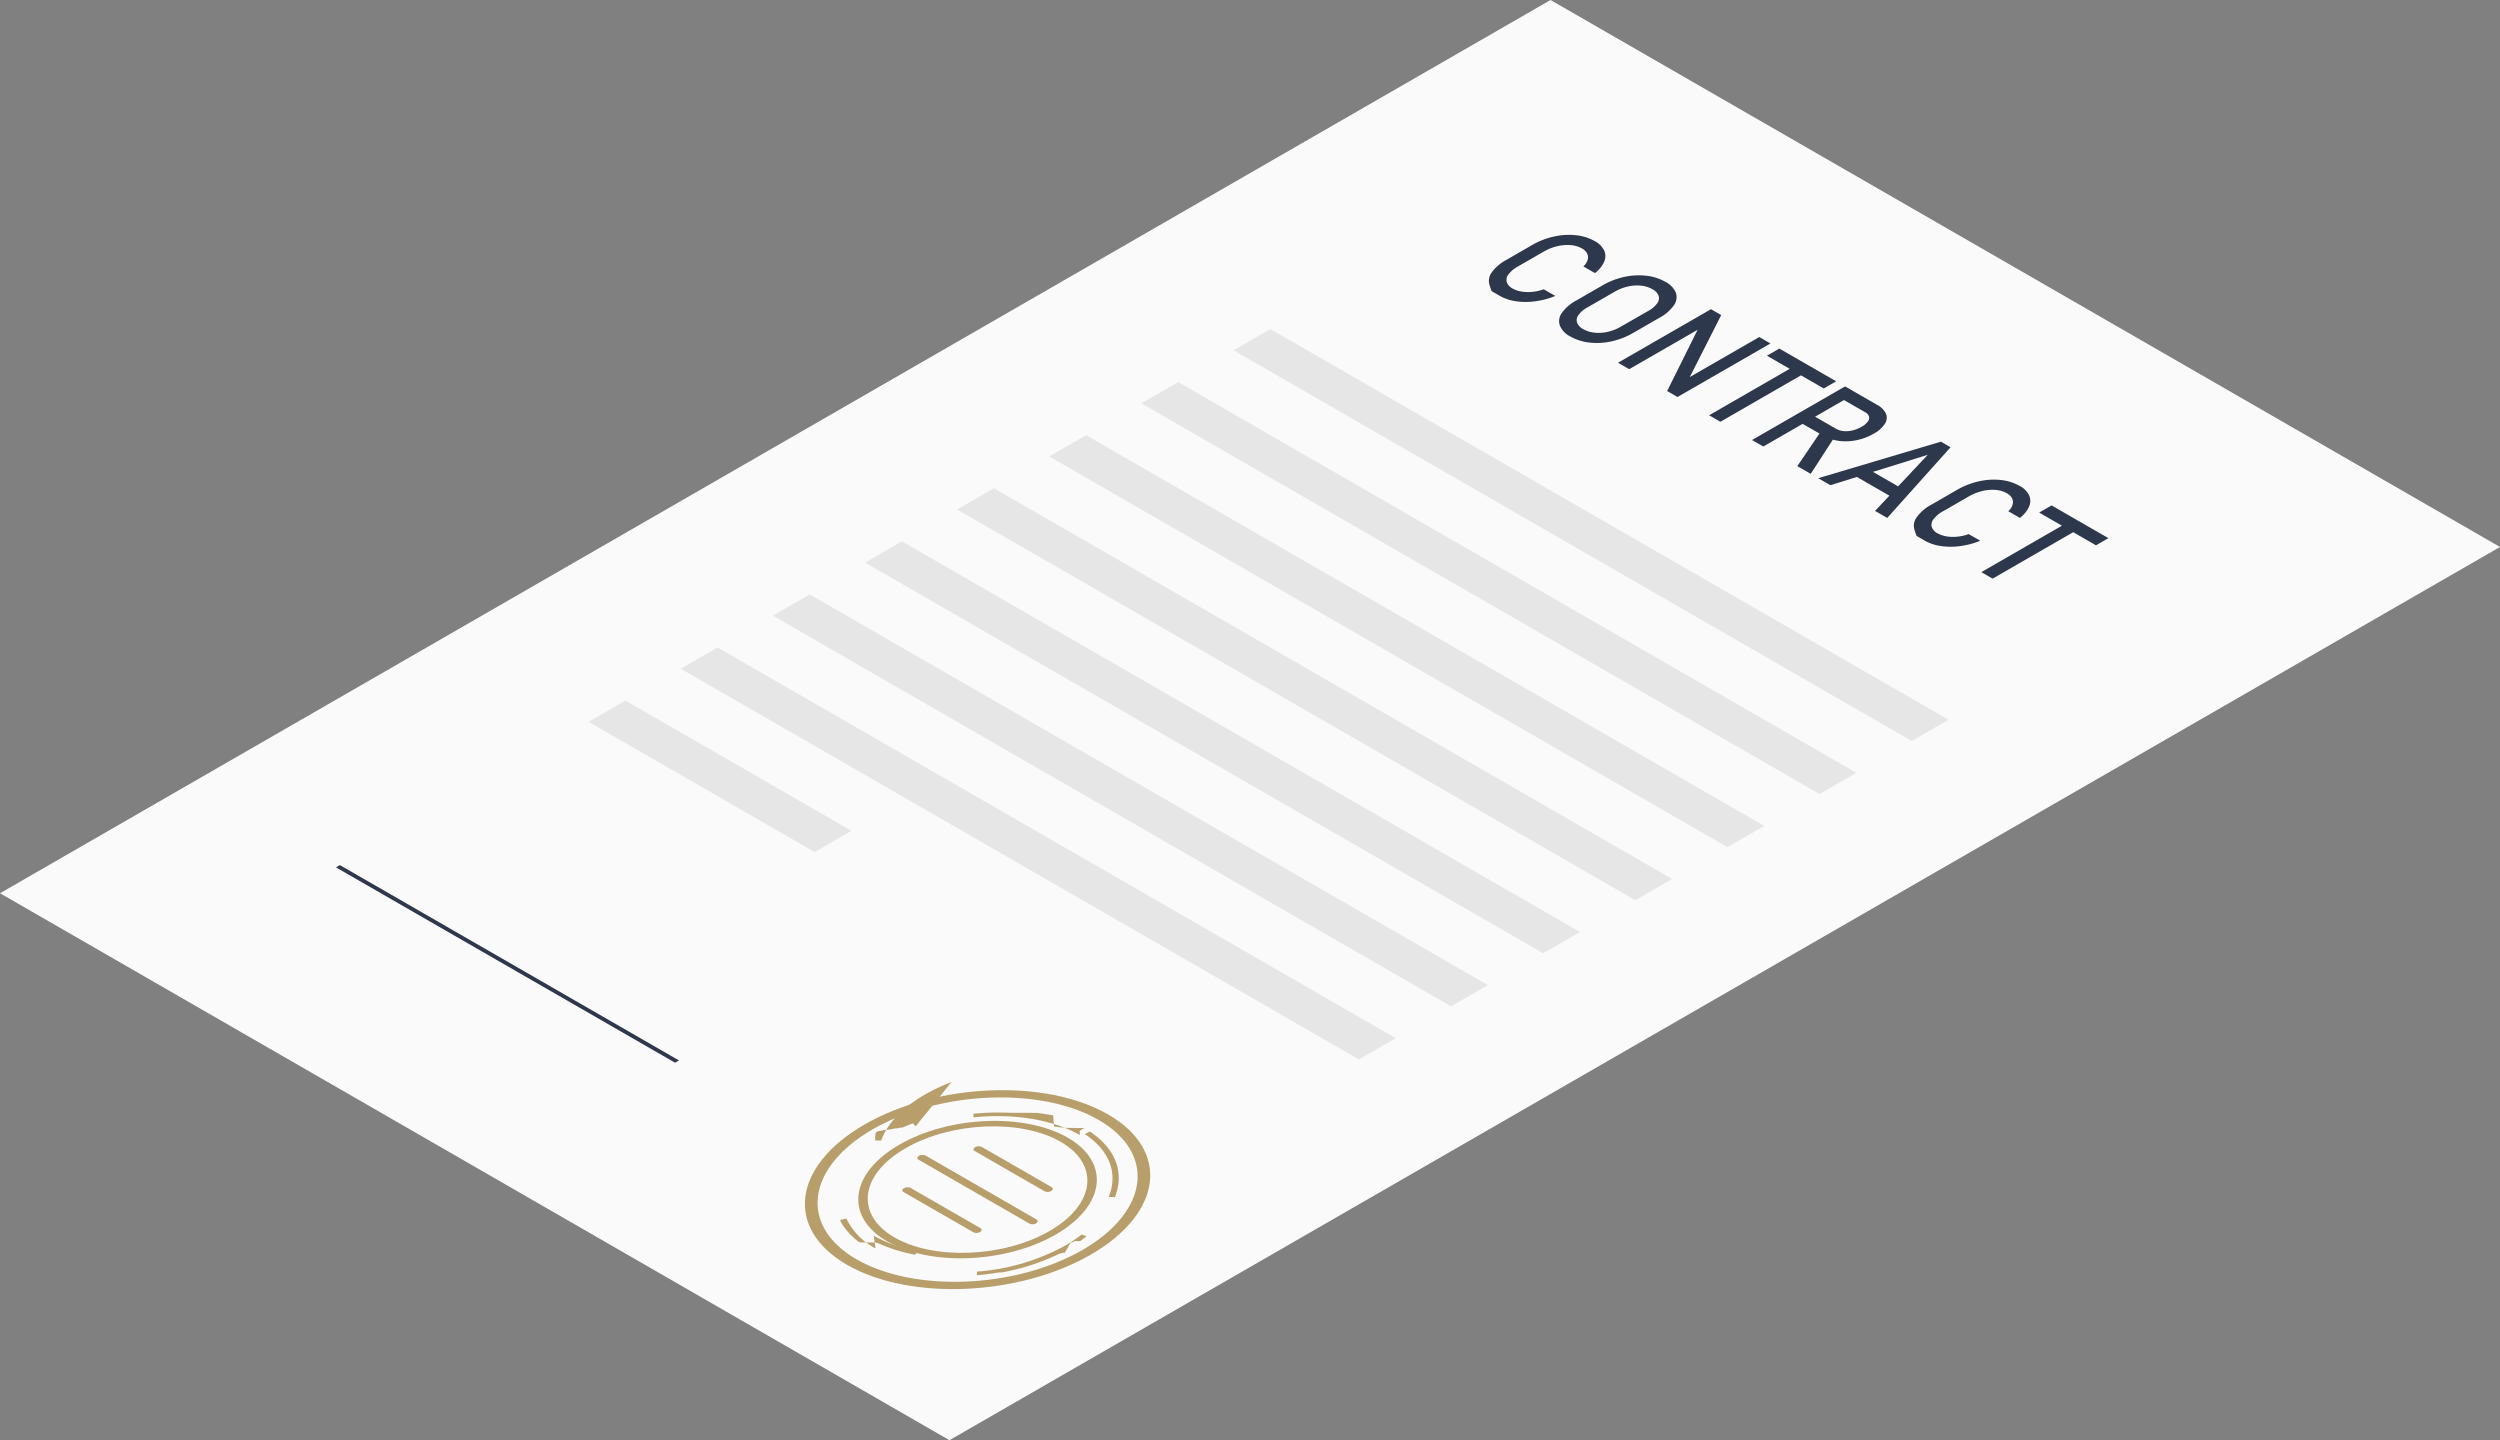 <svg id="组_29744" data-name="组 29744" xmlns="http://www.w3.org/2000/svg" xmlns:xlink="http://www.w3.org/1999/xlink" width="288.249" height="166.056" viewBox="0 0 288.249 166.056">
  <rect x="0" y="0" width="288.249" height="166.056" fill="#808080" stroke="none"/>
  <defs>
    <clipPath id="clip-path">
      <rect id="矩形_16327" data-name="矩形 16327" width="288.249" height="166.056" fill="none"/>
    </clipPath>
  </defs>
  <path id="路径_56044" data-name="路径 56044" d="M178.776,0,0,102.991l109.472,63.065L288.249,63.065Z" transform="translate(0 0)" fill="#fafafa"/>
  <g id="组_29286" data-name="组 29286" transform="translate(0 0)">
    <g id="组_29285" data-name="组 29285" clip-path="url(#clip-path)">
      <path id="路径_56045" data-name="路径 56045" d="M475.714,75.27a4.859,4.859,0,0,1,1.553-.129,3.146,3.146,0,0,1,1.314.391,1.389,1.389,0,0,1,.578.579.993.993,0,0,1,.059.735,1.663,1.663,0,0,1-.49.751l1.334.769a3.376,3.376,0,0,0,1.064-1.315,1.584,1.584,0,0,0,0-1.29,2.465,2.465,0,0,0-1.074-1.074,5.571,5.571,0,0,0-2.194-.69,7.769,7.769,0,0,0-2.539.157,8.778,8.778,0,0,0-2.505.978l-2.943,1.7a5,5,0,0,0-1.7,1.443,1.616,1.616,0,0,0-.268,1.461l.237.707.965.556a5.236,5.236,0,0,0,1.858.615,8.072,8.072,0,0,0,2.242,0A9.144,9.144,0,0,0,475.489,81l-1.335-.769a5.255,5.255,0,0,1-1.335.3,4.67,4.67,0,0,1-1.254-.042,3.086,3.086,0,0,1-.994-.344,1.323,1.323,0,0,1-.684-.755,1.041,1.041,0,0,1,.223-.9,3.5,3.5,0,0,1,1.093-.9l2.943-1.695a5.888,5.888,0,0,1,1.568-.631" transform="translate(-296.165 -46.878)" fill="#2e384c"/>
      <path id="路径_56046" data-name="路径 56046" d="M503.366,88.708a2.538,2.538,0,0,0-1.222-1.269,5.673,5.673,0,0,0-2.2-.7,7.665,7.665,0,0,0-2.534.138,8.618,8.618,0,0,0-2.482.961l-3.039,1.751a4.827,4.827,0,0,0-1.67,1.429,1.594,1.594,0,0,0-.239,1.46,2.527,2.527,0,0,0,1.22,1.269,5.676,5.676,0,0,0,2.2.7,7.7,7.7,0,0,0,2.534-.139,8.6,8.6,0,0,0,2.481-.962l3.039-1.752a4.82,4.82,0,0,0,1.67-1.429,1.6,1.6,0,0,0,.24-1.459m-6.337,3.9a5.383,5.383,0,0,1-1.511.6,4.637,4.637,0,0,1-1.526.1,3.3,3.3,0,0,1-1.31-.411,1.452,1.452,0,0,1-.715-.755.974.974,0,0,1,.171-.879,3.079,3.079,0,0,1,1.033-.871l3.142-1.81a5.394,5.394,0,0,1,1.512-.595,4.624,4.624,0,0,1,1.525-.1,3.311,3.311,0,0,1,1.312.411,1.444,1.444,0,0,1,.713.756.97.97,0,0,1-.172.879,3.087,3.087,0,0,1-1.032.871Z" transform="translate(-310.134 -54.948)" fill="#2e384c"/>
      <path id="路径_56047" data-name="路径 56047" d="M516.69,105.193l3.622-7.143-1.182-.681-10.716,6.173,1.29.743,7.888-4.544-3.513,7.065,1.195.689,10.716-6.173-1.29-.743Z" transform="translate(-321.859 -61.719)" fill="#2e384c"/>
      <path id="路径_56048" data-name="路径 56048" d="M543.7,110.594l2.625,1.512-9.293,5.355,1.3.751,9.294-5.355,2.626,1.513,1.431-.824-6.555-3.776Z" transform="translate(-339.974 -69.58)" fill="#2e384c"/>
      <path id="路径_56049" data-name="路径 56049" d="M560.534,127.964a6.18,6.18,0,0,0,2.037-.079,6.505,6.505,0,0,0,1.965-.742,3.558,3.558,0,0,0,1.292-1.131,1.256,1.256,0,0,0,.142-1.172,2.236,2.236,0,0,0-1.032-1.035l-2.383-1.373-.734-.423-.568-.327-10.732,6.182,1.3.751L556.36,126l1.94,1.117-2.555,3.757,1.545.89,2.556-3.943a5.264,5.264,0,0,0,.687.142m.591-4.707,2.433,1.4a.882.882,0,0,1,.455.5.682.682,0,0,1-.145.591,2.26,2.26,0,0,1-.718.594,3.812,3.812,0,0,1-1.029.413,3.164,3.164,0,0,1-1.031.082,2.107,2.107,0,0,1-.864-.26l-2.434-1.4Z" transform="translate(-348.515 -77.13)" fill="#2e384c"/>
      <path id="路径_56050" data-name="路径 56050" d="M585.471,139.089,571.322,143.3l1.406.809,3.054-.953,3.748,2.159-1.654,1.759,1.405.809,7.3-8.15Zm-7.832,3.483,6.316-1.97-3.419,3.64Z" transform="translate(-361.685 -88.164)" fill="#2e384c"/>
      <path id="路径_56051" data-name="路径 56051" d="M609.238,152.359a4.867,4.867,0,0,1,1.553-.129,3.135,3.135,0,0,1,1.313.392,1.4,1.4,0,0,1,.579.579,1,1,0,0,1,.059.736,1.673,1.673,0,0,1-.491.75l1.336.768a3.385,3.385,0,0,0,1.063-1.315,1.586,1.586,0,0,0,0-1.29,2.465,2.465,0,0,0-1.074-1.074,5.574,5.574,0,0,0-2.195-.691,7.806,7.806,0,0,0-2.539.157,8.839,8.839,0,0,0-2.5.98l-2.942,1.7a5.011,5.011,0,0,0-1.7,1.442,1.615,1.615,0,0,0-.269,1.46c.157.47.237.707.237.707l.964.556a5.266,5.266,0,0,0,1.858.615,8.04,8.04,0,0,0,2.241,0,9.212,9.212,0,0,0,2.287-.61l-1.335-.77a5.242,5.242,0,0,1-1.334.3,4.581,4.581,0,0,1-1.254-.043,3.075,3.075,0,0,1-.994-.343,1.319,1.319,0,0,1-.684-.755,1.039,1.039,0,0,1,.223-.895,3.475,3.475,0,0,1,1.092-.9l2.943-1.694a5.887,5.887,0,0,1,1.568-.632" transform="translate(-380.694 -95.742)" fill="#2e384c"/>
      <path id="路径_56052" data-name="路径 56052" d="M637.227,162.935l-6.553-3.775-1.431.825,2.626,1.513-9.294,5.355,1.3.75,9.294-5.355,2.625,1.512Z" transform="translate(-394.13 -100.886)" fill="#2e384c"/>
      <path id="路径_56053" data-name="路径 56053" d="M465.79,151.121,387.6,106.074l4.248-2.447,78.194,45.047Z" transform="translate(-245.373 -65.686)" fill="#e6e6e6"/>
      <path id="路径_56054" data-name="路径 56054" d="M436.837,167.834l-78.195-45.047,4.249-2.448,78.194,45.047Z" transform="translate(-227.044 -76.28)" fill="#e6e6e6"/>
      <path id="路径_56055" data-name="路径 56055" d="M407.887,184.547,329.693,139.5l4.25-2.449L412.137,182.1Z" transform="translate(-208.717 -86.872)" fill="#e6e6e6"/>
      <path id="路径_56056" data-name="路径 56056" d="M378.939,201.261l-78.194-45.047,4.249-2.448,78.194,45.046Z" transform="translate(-190.391 -97.468)" fill="#e6e6e6"/>
      <path id="路径_56057" data-name="路径 56057" d="M349.99,217.975,271.8,172.928l4.249-2.447,78.194,45.047Z" transform="translate(-172.064 -108.063)" fill="#e6e6e6"/>
      <path id="路径_56058" data-name="路径 56058" d="M321.042,234.688l-78.195-45.048,4.248-2.448,78.195,45.048Z" transform="translate(-153.738 -118.656)" fill="#e6e6e6"/>
      <path id="路径_56059" data-name="路径 56059" d="M292.092,251.4,213.9,206.356l4.249-2.447,78.194,45.046Z" transform="translate(-135.412 -129.252)" fill="#e6e6e6"/>
      <path id="路径_56060" data-name="路径 56060" d="M211.014,238.085l-26.065-15.016,4.249-2.448,26.065,15.015Z" transform="translate(-117.085 -139.844)" fill="#e6e6e6"/>
      <path id="路径_56061" data-name="路径 56061" d="M287.878,346.1c-7.2-4.146-19.769-3.627-28.081,1.161s-9.214,12.031-2.016,16.178,19.77,3.625,28.081-1.162,9.214-12.03,2.017-16.177m-29,16.708c-6.663-3.839-5.824-10.568,1.87-15s19.375-4.916,26.038-1.078,5.824,10.568-1.871,15-19.373,4.915-26.038,1.077" transform="translate(-160.116 -217.606)" fill="#b89e6a"/>
      <path id="路径_56062" data-name="路径 56062" d="M272.535,354.089l-.333-.339c-.375.143-.748.292-1.112.453l-.032.013h0a.01.01,0,0,0,0,0h-.006l-.021.009,0,0h0l0,0h0l-.023.01h-.012a.005.005,0,0,1-.005,0h0l-.018.009h-.007l0,0h0l0,0h0l-.01,0-.006,0h0l0,0h0l0,0h0l0,0h0l0,0-.007,0h0l0,0h-.015l0,0h0l-.012,0,0,0h0v0h-.006l0,0h0l0,0h-.005l-.006,0h-.008l-.005,0h0l0,0h0l0,0h0l0,0,0,0h0l0,0h0l0,0h0l0,0h-.007l-.005,0,0,0h0l-.007,0h0l0,0h0l0,0h-.007l0,0h-.005l-.006,0h0l0,0h-.008l0,0h0l0,0h-.008l0,0,0,0h0l0,0h-.006l-.005,0h0l0,0h0l-.012.006h-.02l0,0h0l-.005,0a.016.016,0,0,1-.007,0l0,0,0,0h-.014l0,0h0l0,0-.005,0h-.02l0,0h-.005l-.008,0,0,0h-.008a.008.008,0,0,1,0,0h0l0,0h0l-.012.007-.005,0h0l-.005,0h0l0,0h0l0,0-.015.006v0h-.006l0,0h-.01l-.018.008h-.006l-.007,0h0l-.005,0a.047.047,0,0,0-.012.006.013.013,0,0,0-.007,0h0l0,0h-.007l0,0h0a.015.015,0,0,1-.008,0c-.008,0-.009,0-.009,0h0s0,0,0,0h0l-.021.01-.005,0h-.008l-.005,0-.019.009a.01.01,0,0,1-.006,0h0l0,0h0l-.005,0s-.012.005-.019.01h-.012l-.025.012a.013.013,0,0,1-.006,0h0l0,0v0a.065.065,0,0,1-.019.007l-.006,0v0h-.005l0,0h0l-.011.005h0l-.005,0s0,0,0,0h0l0,0h0a0,0,0,0,0,0,0l-.01.005H270.1l0,0,0,0h0l0,0,0,0h0l-.014.007v0l-.005,0h0l0,0h-.008l-.018.01h0l0,0h-.007l-.006,0-.012.007,0,0h0l0,0h0l0,0h0l0,0a.047.047,0,0,0-.014.008h0l0,0,0,0h-.005a.066.066,0,0,1-.02.01h0l0,0h-.008l0,0h0l-.012.005h0l0,0h0l0,0h0l0,0h0l0,0h0l-.012.006h-.008l-.005,0h-.007l0,0-.014.007h0l0,0-.006,0h0l0,0h0l-.006,0h-.007l-.006,0h0l0,0h0l-.005,0h-.005l-.013.007h0l0,0h-.006l-.006,0h0l0,0h0l-.011.006h0l-.005,0,0,0h0l0,0h0l-.017.01h-.008l0,0h0l-.006,0a.046.046,0,0,1-.012.006l-.005,0h0l0,0h0l0,0h0l-.006,0h0a.043.043,0,0,1-.01.006h0l0,0h0l0,0h0l-.005,0h-.006l-.005,0h0l-.006,0h0l-.005,0h0l0,0h-.005l0,0,0,0h0s0,0,0,0,0,0,0,0l0,0h0l0,0h0v0h-.014l-.007,0h0l0,0h0l-.006,0h0l0,0h0l0,0h0l-.012.006h-.007l-.005,0h0l0,0h0l-.007,0h0a.009.009,0,0,1,0,0h0l-.006,0h0l0,0h0l0,0h0l0,0h0l-.006,0-.006,0h0l-.005,0h0l0,0h0l0,0h0l0,0,0,0h-.006l0,0,0,0h-.012l0,0h-.006l-.012.006v0l0,0h0l0,0,0,0,0,0h0l0,0h0l-.006,0h0l0,0h0l0,0,0,0a0,0,0,0,0,0,0h0l0,0h0l-.013.007h0l0,0h0l0,0h0l0,0h0l0,0h0l0,0h0l0,0h0l0,0h0l-.005,0h0l0,0h0l0,0h0l0,0h0l0,0,0,0h-.006l0,0h0l0,0h0l-.007,0h0l0,0v0h0l0,0,0,0h0l-.005,0h0l0,0,0,0h0l0,0h0l0,0h0l0,0,0,0-.006,0h0l0,0h0l0,0,0,0h0l0,0,0,0,0,0h0l-.006,0h0l0,0h0l0,0h0l0,0h0l0,0,0,0h-.006l-.005,0h0l0,0h0l0,0h0l0,0h0l0,0h0l0,0a.032.032,0,0,1-.01.007h0l-.007,0h0l0,0h0l-.009.005-.007,0h-.009l-.007.005h0l-.007,0,0,0h-.006l-.008,0v0l-.007,0h0a.017.017,0,0,0-.007,0h0l-.008,0h0l-.008,0h0l-.006,0h0l-.007,0h0a.015.015,0,0,0-.006,0h0l-.007,0h0l-.008,0h0l-.008.006-.008,0h0l0,0h0s-.005,0-.007,0l-.008,0h-.006l0,0-.007.005-.008,0h0l0,0,0,0a.024.024,0,0,1-.008,0l-.008.005h0l0,0,0,0-.006,0h0l-.007,0h0l-.006,0h0l-.005,0h0l0,0,0,0-.007,0h0l-.006,0v0h-.006v0l-.007,0-.008,0h0l-.006,0h0l-.009.005-.006,0h0l0,0,0,0-.008,0-.008,0h0s0,0-.007,0h0l-.006,0h0l-.008,0h0s0,0-.007.006h0l-.006,0h0l-.006,0h0a.02.02,0,0,0-.007.005h0l-.007,0h0l-.006,0h0l-.008,0h0l-.006,0h0l-.005,0,0,0-.007,0-.008,0h0l0,0,0,0-.006,0h0l-.006,0h0l0,0,0,0,0,0h0l-.006,0,0,0-.006,0h0l-.007.005h0l-.007,0h0l-.006,0h0l0,0h0l0,0,0,0-.006,0h0l-.006,0-.005,0h0l-.008.006h0l-.005,0h0l-.006,0,0,0-.006,0-.007,0h0l-.008.005h0l-.007,0-.008,0h0a.014.014,0,0,1-.006.005h0l-.007,0h0l-.005,0,0,0-.007,0h0l-.007,0h0l-.005.005h0l-.007,0h0l-.006,0h0l-.008,0h0l-.005,0h0l-.007,0h0l-.007,0h0l-.008,0-.006.005h-.006l0,0,0,0h0l-.007,0h0l0,0,0,0-.007,0h0l-.006,0h0l-.006,0,0,0-.005,0h0l-.007,0h0l0,0,0,0-.007,0h0l0,0h0l0,0h0l0,0h0l-.005,0h0s0,0-.005,0v0l-.007,0h0l-.008,0h0l-.007.005h0l-.007,0h0l0,0,0,0a.011.011,0,0,1-.006,0l0,0-.005,0h0l-.006,0h0l-.007,0h0l-.005.006h0l-.008,0h0l0,0-.007,0h0l-.007,0h0l0,0h0l-.008,0,0,0-.006,0h0a.007.007,0,0,0,0,0h0l-.008,0s0,0,0,0l-.008,0h0l0,0h0l-.007,0v0l-.007,0h0v0h0l-.008.006h0l0,0h0l-.006.005h0l-.005,0h0l-.007,0h0l0,0,0,0-.007.005h0l0,0-.008.006h0l-.006.005h0a.007.007,0,0,0,0,0h0l0,0,0,0-.007,0h0l-.006,0h0l-.006,0v0l-.007,0h0l0,0h0a.007.007,0,0,0,0,0h0l-.007.005h0l-.006,0h0l-.006,0h0l0,0h0l0,0h0l-.005,0,0,0-.007,0h0l0,0,0,0-.005,0h0l-.007.005-.008,0h0l0,0,0,0-.005.005h0l0,0h0l0,0h0l-.005,0h0l-.006,0,0,0,0,0,0,0s0,0,0,0l0,0,0,0h0l0,0,0,0,0,0h0l0,0,0,0-.005,0,0,0-.006,0v0l-.005,0h0l0,0h0a.016.016,0,0,1-.006,0h0l0,.005h0l0,0,0,0-.006,0h0a.018.018,0,0,0-.005,0h0l0,0h0l-.008.005h0l-.007,0h0l0,0v0l0,0,0,0-.007,0h0l0,0-.007,0h0a0,0,0,0,1,0,0l0,0a.005.005,0,0,1,0,0l0,0a.009.009,0,0,0,0,0h0l-.007.006h0l-.005,0h0l0,0,0,0-.006,0h0l-.005,0h0l0,0,0,0-.005,0h0l0,0,0,0,0,0,0,0-.006,0h0l0,0h0l0,0h0l0,0h0l-.006.005h0l-.007.005h0l-.005,0a.019.019,0,0,0-.007,0h0l0,0h0l0,0,0,0s0,0-.005,0v0l-.007.005h0l0,0,0,0,0,0h0s0,0-.006.006l0,0,0,0-.006,0h0l0,0h0l0,0-.005,0,0,0,0,0,0,0h0l0,0s0,0,0,0l-.006,0h0l-.005.005h0l-.005,0h0l0,0,0,0s0,0-.006,0h0l-.007,0h0l0,0,0,0,0,0v0l-.007,0h0a.008.008,0,0,0,0,0h0l0,0v0l-.006,0h0a0,0,0,0,1,0,0l0,0,0,0s0,0,0,0l-.006,0h0l0,0,0,0,0,0,0,0-.006,0,0,0,0,0,0,0,0,0,0,0,0,0h0l0,0,0,0,0,0,0,0s0,0,0,0h0l0,0h0l0,0,0,0-.005,0h0a.007.007,0,0,1,0,0h0l-.007,0h0s0,0-.006,0l0,0,0,0-.005,0h0l-.005,0v0l0,0h0l-.005,0h0l0,0,0,0s0,0,0,0l0,0-.006,0h0l0,0,0,0,0,0a.013.013,0,0,1,0,0l-.005,0h0l0,0,0,0h0l0,0-.006,0h0l0,0h0l0,0,0,.005-.006,0,0,0-.005,0h0l-.006,0v0a.012.012,0,0,0-.005,0l0,0-.005,0v0l-.005,0h0a.006.006,0,0,0,0,0l0,0,0,0h0l0,0,0,0,0,0,0,0,0,0,0,0,0,0h0l0,0,0,0,0,0,0,0-.006,0h0l0,0,0,0h0l0,0,0,0h0l0,0h0l-.006,0h0l0,0,0,0,0,0h0l-.007,0v0a.005.005,0,0,0,0,0l0,0,0,0h0l-.006.005,0,0s0,0,0,0h-.006s0,0,0,0l-.008.005h0l-.005,0h0l0,0,0,0-.005,0h0l-.005,0h0l-.006,0h0l0,0,0,0,0,0,0,0,0,0h0l0,0,0,0,0,0h0l-.006,0h0l-.007,0h0l0,0h0a.012.012,0,0,0-.006.006h0l-.005,0,0,0,0,0h0a.015.015,0,0,1-.006.005h0l0,0h0v0l0,0-.006,0h0l0,.005,0,0,0,0h0l0,0v0l-.005,0h0s0,0,0,0h0l-.006,0h0s0,0,0,0l0,0-.006,0h0l-.008.005v0h0l0,0-.005,0h0a.018.018,0,0,1,0,0h0l0,0h0a.005.005,0,0,0,0,0l0,0-.005,0,0,0,0,0h0l-.006.005h0l0,0h0l0,0,0,0-.006,0,0,0v0l0,0,0,0,0,0s0,0,0,0h0l0,.006h0s0,0,0,0l-.006,0h0l-.005,0h0l0,0,0,0-.006,0-.005,0v0l-.005,0v0l0,0,0,0-.005,0h0l-.006,0v0l0,0,0,0,0,0v0l-.006,0h0l-.005,0v0s0,0,0,0h0l0,0h0l-.005.005h0l0,0h0a.011.011,0,0,1,0,0l0,0,0,0,0,0,0,0h0l-.006,0v0h0l0,0,0,0h0l-.007,0v0l0,0,0,0,0,0,0,0,0,0h0l0,0h0l0,0,0,0-.006,0h0l0,0h0l-.005,0h0a.005.005,0,0,1,0,0l0,0,0,0h0l-.006,0v0a.006.006,0,0,0,0,0h0a0,0,0,0,1,0,0l0,0,0,0h0l-.005.005h0s0,0,0,0l0,0s0,0-.005.005h0l0,0h0l0,0,0,0h0l0,0h0l-.005,0h0l-.006.006h0l0,0,0,0,0,0v0l0,.005h0l0,0,0,0,0,0s0,0,0,0h0l0,0h0l0,0,0,0,0,0,0,0a.012.012,0,0,1-.005,0,0,0,0,0,0,0,0l-.005,0h0l0,0,0,0s0,0,0,0h0l-.006.006h0l0,0h0s0,0,0,0h0l0,0,0,.005h0l0,0s0,0,0,0l0,0,0,0,0,0h0l-.005,0h0l-.006,0h0l0,0v0s0,0,0,0l0,0-.006,0v0l0,0h0l0,0,0,0-.005,0h0a.017.017,0,0,1-.005,0h0l-.007.005,0,0,0,0,0,0,0,0h0l0,0,0,0,0,0h0s0,0,0,0l0,0,0,.005h0s0,0,0,0h0l-.007.006h0s0,0,0,0l0,0,0,0h0l0,0h0l0,0h0l0,0,0,0,0,0h0s0,0-.005,0v0l-.005,0h0v0s0,0,0,0l-.006.005h0l-.005,0h0s0,0,0,0l0,0s0,0,0,0h0l0,0,0,0s0,0,0,0h0l0,0,0,0,0,0h0l0,0,0,0s0,0,0,0h0l0,0v0s0,0,0,0l0,0,0,0,0,0,0,0,0,0,0,0,0,0,0,0a0,0,0,0,1,0,0s0,0,0,0l-.006,0h0a.009.009,0,0,1,0,0v0l0,0,0,0,0,0h0l0,.005h0s0,0,0,0v0l-.005,0h0s0,0,0,0l0,0,0,0h0l0,0,0,0,0,0v0l0,0h0l0,0h0l0,0,0,0,0,0h0l0,0v0a0,0,0,0,0,0,0l0,0,0,0h0s0,0,0,0h0l0,0v0a0,0,0,0,0,0,0l0,0,0,0v0l0,0h0l0,0,0,0h0l0,0,0,.005h0a.017.017,0,0,0,0,.005h0l0,0v0l-.005,0,0,0,0,0h0a.022.022,0,0,0-.005.005h0s0,0,0,0l0,0a.012.012,0,0,0,0,0h0l0,0h0a.012.012,0,0,1,0,.005v0l0,0h0l0,0h0v0l0,0,0,0v0l-.006.005h0l0,0,0,0,0,0v0l-.005,0h0a.018.018,0,0,1,0,.005h0l0,0v0s0,0,0,0l0,0v0l0,0-.005,0v0s0,0,0,0h0l-.006,0h0l0,0v0l0,0-.006,0h0s0,0,0,0h0l0,0v0s0,0,0,0l0,0,0,0v0l0,0h0l0,0h0a.012.012,0,0,0,0,.005h0l0,0,0,0s0,0,0,0h0l0,0h0l0,.005h0v0l0,0,0,0v0l0,0,0,0,0,0v0a.012.012,0,0,0,0,.005h0l0,0,0,0,0,0h0s0,0,0,0l0,0,0,0h0a.009.009,0,0,0,0,0h0a.01.01,0,0,1,0,0l0,0,0,0h0l-.005.006h0l0,0h0s0,0,0,0h0l0,0,0,0-.005,0h0l0,0v0l0,0h0l0,0,0,0a.017.017,0,0,0,0,0h0s0,0,0,0v0s0,0,0,0h0l0,0,0,0h0l0,0,0,0h0l0,0v0a0,0,0,0,0,0,0l0,0,0,0,0,0s0,0,0,0a.01.01,0,0,1,0,0v0l0,0h0l0,0h0a.013.013,0,0,0-.005.006h0l0,0h0l-.005.006h0s0,0,0,.005h0l0,0s0,0,0,0l-.005,0v0s0,0-.005,0h0s0,0,0,0h0l-.005,0h0l0,.006h0l0,0,0,0,0,0h0a.019.019,0,0,0-.006,0h0l-.005,0h0l0,0v0s0,0,0,0h0l0,0v0l0,0h0l0,.005h0l0,.005h0l0,0,0,0,0,.005h0s0,0,0,.005h0l0,0v0l0,0h0l0,0h0s0,0-.006.005h0l0,0h0l0,.005-.005.005v0l0,0h0v0l0,0,0,0h0l0,0h0l0,.006h0l0,0v0l0,0h0l0,0,0,0,0,0h0l0,0v0l0,0s0,0,0,0,0,0,0,0h0s0,0-.006,0v0l0,0v0l0,0h0l0,.006h0l0,0,0,0,0,0,0,0a.024.024,0,0,0,0,.006h0l0,0h0l0,0h0l0,.005h0l0,0,0,0s0,0,0,0h0l0,0,0,0,0,0h0l0,0,0,0,0,0s0,0,0,0l0,0h0l0,.007h0l0,.005h0l0,0h0l0,0v0l0,0h0l0,.006h0a.021.021,0,0,1,0,.005h0l0,0a.006.006,0,0,1,0,0l0,0,0,0v0s0,0,0,0h0a.017.017,0,0,0,0,.005h0l0,.006h0l0,.005h0v0h0l0,0s0,0,0,0l0,.006h0l0,0v0l0,0v0l0,0h0l0,0,0,0,0,0v0l0,0h0s0,0,0,0h0l0,0h0a.005.005,0,0,1,0,0,0,0,0,0,0,0,0h0l0,0,0,0s0,0,0,0l0,0h0l0,0h0l0,.005h0l0,0h0l0,0v0l-.005.005h0v0h0l0,.006h0l0,.005,0,0h0l0,.007h0l-.009.009h0l0,0h0l0,0,0,0,0,0a.011.011,0,0,1,0,0l0,0a.007.007,0,0,1,0,0h0a.015.015,0,0,0,0,.006h0l0,0h0l0,0,0,0s0,0,0,0v0l0,0,0,.005v0l0,0h0l0,0h0a.008.008,0,0,1,0,0v0l0,0,0,0,0,0s0,.007-.006.007h0l0,.005h0a.035.035,0,0,0-.007.012v0s0,.005,0,.006h0v.005s0,0,0,.005h0a.013.013,0,0,0,0,.005h0l0,0h0l0,.005h0l0,0v0h0l0,0,0,0h0s0,0,0,.007h0s0,0,0,0h0a.025.025,0,0,0,0,.006h0l0,.006h0v0h0s0,0,0,.005h0l0,0h0l0,0h0s0,0,0,.005h0a.028.028,0,0,1-.007.01h0s0,0,0,0h0l0,.007,0,0,0,0,0,.005,0,0v0l0,0v0l0,0h0v0l0,0v0l0,0,0,.005h0a.01.01,0,0,1,0,0h0a.033.033,0,0,0-.005.007h0a.01.01,0,0,1,0,0l0,0v0l0,0,0,0h0a.024.024,0,0,1,0,.005h0l0,0h0l0,.005h0l0,.006v0l0,0a.011.011,0,0,0,0,.006h0l0,.005,0,0h0l0,0h0l0,0a.033.033,0,0,0,0,.007h0l0,0h0l0,0v0l0,0s0,0,0,0v0l0,.005h0l0,.005h0l0,0v0l0,0v0a0,0,0,0,0,0,0l0,0a.024.024,0,0,1,0,.006v0l0,0,0,.005h0l0,.006,0,.005h0l0,.005v0a.032.032,0,0,1,0,.008h0l0,0h0l0,0v0l0,0h0a.008.008,0,0,1,0,0v0l0,0h0l0,0,0,0s0,0,0,0v0l0,0h0l0,0h0a.014.014,0,0,1,0,.006h0v0h0l0,.005,0,0v0s0,0,0,0h0l0,0,0,0,0,0h0l0,.005h0l0,.005h0l-.007.011h0l0,0v0l0,0v0l0,0,0,0,0,0v0l0,0h0l0,0v0a.008.008,0,0,1,0,0v0l0,0h0l0,.005h0v0l0,0,0,0h0l0,0h0l0,0h0l0,.006h0v0h0v0l0,0v0h0l0,0v.005l-.006.007h0l0,0v0a.012.012,0,0,1,0,0l0,.005h0s0,0,0,0v0s0,0,0,0h0l0,0h0a.008.008,0,0,0,0,0v0s0,0,0,0h0s0,0,0,.005h0l0,0h0l0,0h0l0,0,0,0,0,.005h0l0,0h0v0l0,0s0,0,0,0l0,0,0,0s0,0,0,0v0h0s0,0,0,0h0a.007.007,0,0,0,0,0h0l0,0v0l0,.005h0a.008.008,0,0,0,0,0v0l0,0v0l0,0c0,.005,0,.005-.006.008h0v0h0a.015.015,0,0,0,0,.006h0s0,0,0,0h0l0,0h0v0l0,0,0,0h0l0,.006h0l0,0,0,0v.006l0,.006v0s0,0,0,0l0,.005h0s0,0,0,.005h0s0,0,0,0h0v0l0,0,0,0v0l0,0v0l0,0,0,0v0a0,0,0,0,1,0,0l0,0h0a.019.019,0,0,1,0,.006h0v0h0l0,.005,0,0,0,0v.006h0l0,.005h0v0l0,0v.006a0,0,0,0,1,0,0h0l0,0h0v0h0a.01.01,0,0,1,0,.005v0s0,0,0,0l0,.005v0l0,0h0v.005l0,0h0l0,0,0,0s0,0,0,0v.006l0,0a.016.016,0,0,1,0,.005l0,0h0l0,0h0a.013.013,0,0,1,0,.005h0l0,0v0l0,0v0l0,0h0l0,0h0l0,0h0v0h0v0l0,0v.006l0,.005h0l0,0h0l0,.005v0l0,0h0l0,0h0v0h0l0,0v0a.008.008,0,0,0,0,0v0l0,0v0l0,0,0,0s0,0,0,0h0v0l0,0,0,.005h0l0,.006h0s0,0,0,0h0l0,0h0l0,0v0l0,0h0l0,0v.008h0l0,0v.006l0,0h0s0,0,0,0v0l0,0s0,0,0,0l0,0v0l0,0s0,0,0,0l0,0v0s0,0,0,.005h0v.006l0,0h0v0l0,0,0,0h0l0,0h0v.015l0,0v0h0l0,0h0s0,0,0,0v0l0,.006h0v0h0a.014.014,0,0,1,0,.005l0,0s0,0,0,0h0a.009.009,0,0,1,0,.005h0s0,0,0,.005h0l0,0v.008l0,0h0v0s0,0,0,0,0,0,0,0v.007l0,0v0h0l0,0v0l0,0h0l0,0a0,0,0,0,1,0,0v0h0s0,0,0,0v.005s0,0,0,0l0,.005h0l0,0h0s0,0,0,0h0v.006l0,0h0l0,0v.007h0v0l0,0v0l0,0v.006a0,0,0,0,1,0,0v0l0,0,0,0,0,0v0h0v.007l0,0v.005h0s0,0,0,.006h0a.013.013,0,0,1,0,.006h0s0,0,0,0v0l0,0h0l0,.005h0l0,0,0,0v.007l0,0h0v0h0l0,0v.008l0,0,0,0s0,0,0,0v0l0,0v0h0l0,0,0,0h0a.006.006,0,0,0,0,0l0,0,0,0v0l0,0a0,0,0,0,1,0,0v0l0,0v.009l0,0v.005h0v0h0s0,0,0,0l0,0h0l0,.005v0s0,0,0,0l0,0a.013.013,0,0,1,0,0h0v0s0,0,0,0l0,0v0l0,0v0s0,0,0,0v0l0,0,0,0v.007l0,0h0v0l0,0v.008a0,0,0,0,0,0,0l0,0v.005s0,0,0,0l0,0h0l0,0v0l0,0s0,0,0,0v.011h0v0l0,0v0l0,0v.007l0,0h0l0,0v0l0,.006h0v0l0,0h0v.009h0l0,0v.009s0,0,0,0v.007h0l0,.007h0a0,0,0,0,1,0,0v0s0,0,0,0v0a.008.008,0,0,1,0,0v0a.008.008,0,0,0,0,.005h0v0h0l0,0v0a.014.014,0,0,0,0,.007v0h0v0h0a.017.017,0,0,1,0,.011s0,0,0,0v.005h0l0,.009h0l0,.006h0l0,.01h0s0,0,0,.007h0a.047.047,0,0,0,0,.009s0,0,0,0l-.007.017h0l-.007.017h0a.07.07,0,0,0-.006.014l.707.025c.7-1.973,2.447-3.809,5.048-5.308a20.95,20.95,0,0,1,3.055-1.433" transform="translate(-166.955 -224.231)" fill="#b89e6a"/>
      <path id="路径_56063" data-name="路径 56063" d="M318.051,351.6l.547-.316h-.011l0,0h0l0,0h0l0,0h-.008l-.006,0h-.012l0,0h-.017l0,0h-.005l0,0h-.007l0,0h0l0,0h-.007l0,0h0l0,0h0l0,0h0l0,0h0l0,0h0l0,0h0l0,0,0,0h0l0,0h0l0,0h0l0,0h0l0,0h0l0,0h0l0,0,0,0-.009,0v0l0,0H318.4l0,0h-.008l0,0,0,0h0l-.005,0,0,0,0,0h0l0,0h-.01l0,0h0l0,0h0l0,0h0l0,0h0l0,0h-.006l0,0h-.006l0,0-.005,0h0l0,0h-.011l0,0h-.012l0,0h-.011l0,0h0l0,0h0l0,0h0l0,0h0l0,0h-.02l0,0h0l0,0h0l-.006,0h0l0,0h-.013l0,0s0,0,0,0h0l0,0h0l0,0h0l0,0h-.012l0,0h-.01v0h0l0,0h-.013l0,0H318.1l0,0h0l0,0h-.006v0h-.006l0,0h-.022l0,0h0l0,0h-.01l0,0h0l0,0h-.006l0,0s-.007,0-.01,0h0l0,0h0l0,0h0l0,0h0l-.005,0h0l0,0,0,0,0,0h-.014l0,0h0l0,0h0l0,0h-.009l0,0h0l0,0H317.9v0h-.008l-.01-.005h-.025l0,0h0l-.007,0,0,0h-.009l0,0h-.01l0,0h0l0,0h0l-.005,0h0l0,0h0l0,0,0,0h-.011l0,0h0l-.006,0,0,0h-.008l0,0h-.007a0,0,0,0,0,0,0l0,0a0,0,0,0,1,0,0h0l0,0h0a.033.033,0,0,0-.01,0h-.017l0,0H317.7l0,0h0s0,0-.006,0h-.006l0,0h-.007l0,0h-.006l-.006,0-.005,0h-.027l0,0h0l-.005,0h0l0,0H317.6l0,0h0l0,0h0l0,0h0l0,0h-.009l0,0s0,0,0,0h0l0,0h-.007l0,0h-.007l-.011-.005h0l0,0,0,0h0l0,0h-.01l0,0a.019.019,0,0,1-.011,0h-.005l0,0h-.017l0,0h0l-.011-.005h0l0,0h-.013l0,0,0,0h0l-.01,0-.005,0H317.4l0,0h0l0,0h0l-.005,0h0l0,0h-.01l0,0h-.016l0,0h0l0,0h0l-.01,0h-.018v0h0l0,0H317.3l0,0h-.007l0,0h-.023l0,0h0l0,0h-.027l-.007,0,0,0-.006,0h0l0,0H317.2s0,0,0,0l0,0h0l0,0h-.007a.033.033,0,0,1-.01,0h-.006l0,0h0l0,0h-.008l0,0h0l-.007,0-.009,0h0l0,0h-.005l0,0H317.1l0,0h0l0,0h-.015l0,0h-.007l0,0h0l-.009,0h0l0,0h-.012l0,0h-.005l0,0h-.011l0,0,0,0h0l0,0H317a.005.005,0,0,1,0,0h-.006l-.007,0-.008,0h0l0,0h-.014l0,0h-.011l-.006,0h-.012l-.005,0h0l0,0H316.9a.055.055,0,0,1-.012,0h0s0,0,0,0h0l0,0h0l0,0h-.006l-.016-.007h-.019l0,0h-.008l-.01,0h-.015l0,0h0l0,0h0l-.011,0h0l0,0h-.018l0,0h0l0,0h0l-.005,0H316.7a0,0,0,0,0,0,0l-.009,0-.007,0h0l0,0h0s0,0,0,0h0s0,0,0,0h-.008l-.011,0h-.006l0,0h-.013l0,0h-.007l-.011,0h0l0,0h-.016l0,0h0a.027.027,0,0,0-.011,0l-.005,0h0l0,0h0l0,0h-.006l0,0h0a.083.083,0,0,1-.016-.006h-.007l0,0h0l0,0h-.012l-.012,0h0v0h0l0,0h-.017l0,0h0l-.01,0h0l0,0h-.018l-.005,0h0l-.01,0h-.018l0,0h0l0,0a.119.119,0,0,1-.02-.005.008.008,0,0,0-.005,0h-.006l0,0h-.008l-.016-.007h0l0,0H316.3l0,0h0s0,0,0,0h0l-.017-.005h0l0,0h-.015l-.006,0-.017,0h-.018l0,0h0l-.006,0a.033.033,0,0,1-.012,0h-.019l0,0h0l-.005,0h0a.053.053,0,0,1-.016-.007h-.018l0,0h0c-.006,0-.016,0-.022-.008h0l0,0h-.013l0,0-.02-.006h-.018l0,0h0l-.016-.007-.006,0H316l0,0h-.014l-.016-.005h0l0,0h0l0,0h-.014l-.017-.005-.006,0h0l0,0H315.9l0,0-.018-.005h-.011l-.006,0h-.01a0,0,0,0,1,0,0l-.01,0h-.024a.01.01,0,0,0-.006,0l-.012,0h0l-.005,0h0l0,0h-.009l0,0h0l-.011,0h-.006l-.006,0h-.016l-.025-.007h-.017l-.022-.007h-.008l0,0h-.013l-.017-.006h-.007l0,0h-.006a.006.006,0,0,0-.005,0l-.007,0-.013,0,0,0h-.012l0,0-.031-.008h-.005l0,0h-.008l-.023-.007h-.007l0,0h-.008l-.023-.007-.005,0h-.015l-.02-.007a.014.014,0,0,1-.006,0h-.011s-.006,0-.006,0l-.026-.007h-.005l-.006,0h-.013a.1.1,0,0,0-.022-.008h0s0,0,0,0l-.005,0h0l0,0h-.008a.11.11,0,0,0-.017,0h-.025a.057.057,0,0,1-.017-.006h-.018l0,0h0l-.022-.007h-.023l-.021-.006,0,0h-.011l0,0h-.006l-.012,0-.006,0h-.025l-.022-.008h-.007l0,0h-.014L315,349.81l0,0h-.008l-.005,0-.024-.006h0a0,0,0,0,1,0,0h0l0,0-.006,0h-.008l-.024-.007H314.9l0,0h-.007l-.025-.006h0l0,0h-.013a.247.247,0,0,0-.03-.009H314.8l-.023-.006-.006,0h-.014l-.024-.007,0,0h-.008l0,0h-.007a.132.132,0,0,0-.017,0h-.013l0,0h-.007l-.024-.007h0l0,0h0l0,0h0l-.005,0h0l-.028-.008h-.005a.025.025,0,0,0-.009,0l-.035-.01h-.007l-.036-.01h0l0,0h-.006a.005.005,0,0,0,0,0l-.026-.009-.005,0h-.013a.106.106,0,0,1-.024-.007H314.4l-.008,0a.15.15,0,0,1-.023-.006h0l0,0h-.005l-.007,0h0l-.023-.005h-.019l-.031-.007h-.006l-.007,0a.172.172,0,0,1-.03-.006h0l-.006,0h-.014c-.012,0-.023-.007-.036-.009h-.007l-.036-.008h-.008l0,0h0a.2.2,0,0,0-.031-.008h-.006a.5.5,0,0,1-.05-.011c-.012,0-.025-.005-.037-.008l-.043-.01h-.013l-.005,0-.025,0-.006,0h-.012l-.031-.007h0a0,0,0,0,1,0,0h-.006l-.041-.009-.011,0h0l-.024,0h-.007l0,0h0a.254.254,0,0,0-.036-.007h0l0,0h-.008l-.037-.008h-.006l-.038-.007h0l-.005,0h-.008c-.012,0-.023-.006-.036-.007h-.008l-.037-.007h0l-.005,0h0l0,0h0l-.049-.008a.244.244,0,0,0-.033-.007l0,0h-.009l-.006,0a.119.119,0,0,1-.024,0h-.013l-.007,0-.032-.006h-.009l-.041-.007h-.007l-.038-.007a.007.007,0,0,1-.005,0h0l-.037-.008-.006,0h-.006l-.037-.005-.005,0h-.008l-.025-.005h-.026l-.019,0-.006,0,0,0h-.008l-.006,0a.079.079,0,0,1-.025,0h-.014l-.006,0h-.006l-.02,0h-.006s0,0-.005,0h-.013v0l-.026,0H312.9l-.019,0h-.009a0,0,0,0,1,0,0h-.007a.153.153,0,0,1-.032,0h-.013l-.006,0a.09.09,0,0,1-.025-.005h-.02l0,0-.029,0h-.025l0,0h-.013l-.005,0h-.033l-.014,0h-.025l-.026-.005h-.018l-.017,0h-.037l-.02,0h-.014a0,0,0,0,1,0,0h-.009l-.025,0h-.027l-.024,0h-.02l-.026-.005h-.026l-.019,0h-.014s0,0-.005,0h-.014l-.018,0h-.027a.088.088,0,0,0-.019,0h-.079a.077.077,0,0,0-.019,0h-.026l-.019,0-.006,0h-.02l-.028,0h-.023l-.021,0H311.9l0,0h-.125a0,0,0,0,1,0,0h-.013l0,0h-.014a.051.051,0,0,1-.013,0v0h-.007v0h-.024l-.014,0h-.033l-.005,0h-.022l0,0h-.319a.011.011,0,0,0-.007,0h-.124l0,0h-.037s0,0,0,0h-.053a0,0,0,0,0,0,0h-.014l-.012,0h-.095l-.007,0h-.124s0,0-.006,0h-.054l-.014,0h-.327c-.011,0-.019,0-.029,0h-.067l-.04,0h0a0,0,0,0,0,0,0h-.04l-.157-.009h0l-.047,0h0l-.059,0h-.1l-.047,0h0l-.048,0a28.53,28.53,0,0,0-4,.119l.024.412c4.71-.472,9.177.275,12.258,2.051" transform="translate(-193.572 -221.216)" fill="#b89e6a"/>
      <path id="路径_56064" data-name="路径 56064" d="M343.654,363.858l.7.038c1.113-2.732.185-5.538-2.887-7.577l-.575.3c2.856,1.893,3.861,4.533,2.758,7.24" transform="translate(-215.81 -225.86)" fill="#b89e6a"/>
      <path id="路径_56065" data-name="路径 56065" d="M268.1,387.186a7.664,7.664,0,0,1-3.361-3.436l-.7.155s0,.005,0,.008v0h0l0,0s0,.007.005.011v0h0l0,0s0,0,0,0a.036.036,0,0,1,0,.011h0v.006s0,0,0,0l0,0a.015.015,0,0,0,0,.008h0v0h0v0h0s0,0,0,0h0l0,.007,0,0h0v0h0v0h0a.039.039,0,0,1,0,.008l0,0v0h0v0h0l0,0h0v.005l0,0h0v0l0,0h0v0h0s0,0,0,0v0h0l0,0h0s0,0,0,0v0h0a.009.009,0,0,1,0,0h0v0h0v0h0v0h0l0,0h0l0,0s0,0,0,0l0,0h0l0,0h0v0h0v0l0,0v0h0v0l0,0v0h0s0,0,0,0v.005h0l0,0v0l0,0v0s0,0,0,0h0v.005h0v.007h0v0h0v0a.015.015,0,0,1,0,.007h0s0,0,0,0h0l0,0h0v0h0v.008s0,0,0,0l0,0v0h0l0,0h0l0,.009v0h0l0,0h0a.029.029,0,0,0,.005.009v0h0v0l0,0h0v0h0a.021.021,0,0,0,0,.009v0h0v0h0a.038.038,0,0,0,.006.012v0h0c0,.007.005.008.008.015v0a.005.005,0,0,1,0,0,.05.05,0,0,1,.008.012h0s0,0,0,.005h0a.1.1,0,0,0,.009.017l0,0h0a.073.073,0,0,0,.011.016v0h0c0,.007.007.013.011.02a.176.176,0,0,0,.01.02,7.369,7.369,0,0,0,1.709,2.017l.041.035.02.016h0a.11.11,0,0,1,.019.016l.02.017.021.017,0,0v0l.018.013,0,0,.018.014,0,0c0,.006.011.009.016.015h0l0,0h0a.039.039,0,0,0,.013.011h0l.022.019,0,0h0a.041.041,0,0,0,.012.01h.005l0,0h0l.016.014,0,0h0l.017.014,0,0h0a.109.109,0,0,1,.017.014l0,0h0l.017.013s0,0,0,0h0a.1.1,0,0,0,.018.013l0,0h0l0,0,.015.011h0s0,0,0,0a.061.061,0,0,1,.016.011l0,0h0l0,0h0l.013.011h0v0h0s0,0,0,0h0l.009.007h0v0l0,0h0l0,0,.011.006h0v0h.006v0h0l.006,0,0,0,0,0h.008s.007,0,.008.007h0l0,0v0h.006l0,0h0l.006,0h0l0,0v0h0l0,0h0v0h0l.008,0h0v0l0,0h0l0,0h0l0,0s.006,0,.01.007v0h.008a0,0,0,0,1,0,0h0l.007.005,0,0h0v0h.007v0l.007,0,0,0v0h.006l0,0h0l0,0h0s0,0,.006.005h0l0,0,0,0h.006a.02.02,0,0,1,.007,0l0,0h0l0,0h0s0,0,0,0h0l0,0h0l.005.005h0l0,0h0l0,0h0l0,0h0l.007,0h0v0h0l0,0h0l0,0h0l0,0,.006,0,0,0h.007l0,0h0l.007.005h0l0,0h.005v0h.005l0,0,.008.006h.006v0h.007l0,0h0l.005,0h0l0,0v0h0l0,0h.005v0l0,0h.007l0,0h0l0,0h.006l.005,0h.008v0h.009l0,0,0,0h.007l0,0,0,0h.009l0,0h.01l0,0h0l.007,0,0,0h0l0,0h0l0,0h0s0,0,0,0l0,0h0l0,0h0l0,0v0h.005l0,0h0l0,0,0,0h0l0,0h0s0,0,0,0l0,0h0l0,0,0,0h0l0,0h0l0,0h0l0,0,.005,0h.008l0,0h0v0l0,0,0,0h0l0,0h0v0h0l0,0h0l0,0,0,0h0s0,0,0,0h.005l0,0h.006l0,0h.006l0,0h0l0,0h0v0l.005,0,0,0h0l0,0h.006l0,0h0l0,0h0l0,0h0l0,0h0v0h0l0,0h0l0,0h0l0,0h.007l0,0h0l0,0h0l0,0h0l0,0h.006l0,0h0l0,0,0,0h0l0,0h0l0,0h0l0,0,0,0h0l0,0h0l0,0h0l0,0h0l0,0h0l0,0h0l0,0h.005l0,0h0l0,0h0l0,0h0l0,0v0h0l0,0h.005v0l.006,0h0l0,0h0l0,0,0,0,0,0h0l0,0h0l0,0h0l0,0h.006l0,0h.005l0,0,0,0h0l0,0h.007l0,0h0l0,0h0l0,0h0l0,0h0a.005.005,0,0,1,0,0h0l0,0h0l0,0h0l0,0h.005v0l.006,0h.006l0,0h.006l0,0h.007l0,0h.006l0,0h0l0,0h0l0,0h.007l0,0,0,0h0l0,0h0a0,0,0,0,0,0,0l0,0h0v0h0l0,0h.006s0,0,0,0l.006,0,0,0h0l0,0h.006l0,0h0l0,0h0l0,0h0l0,0h.019l0,0h.019l0,0h0l0,0h.007l0,0h.013l0,0,0,0h.008s0,0,0,0h.01l0,0h0a.06.06,0,0,0,.013.007v0h.016l0,0h.013l0,0h.012l0,0h.007l0,0h0l0,0h0l0,0h0l0,0h0l0,0h.01l0,0h0l0,0h.008v0l0,0,0,0h.014l0,0h.006l0,0h.005l0,0h.005l0,0h0l0,0h.019l0,0h0v0h0l0,0h.013l0,0h0l0,0h0l0,0h0l0,0h0l0,0h.006l0,0h0v0h.006l0,0h0l0,0,.009,0h0l0,0h.01l0,0h.005l0,0h.009l0,0H268l0,0h0l0,0h0l0,0h.007l0,0h.012l0,0h.007l0,0h0l0,0h0l0,0,.007,0,.009,0,0,0h0l0,0h0l0,0h.006l0,0h0l0,0h.009l0,0h0l0,0h.01l0,0h0l0,0h0l0,0h.006l0,0h.011l0,0h.007l0,0,.033.016h0l.007.005h.015l0,0h.007l0,0h0l0,0h0s0,0,0,0h0l0,0h0l0,0h0l0,0h.006l0,0h0l0,0h.01l0,0,.005,0h.008a.306.306,0,0,0,.04.02l0,0h.006l0,0h0l0,0,0,0h0l0,0h0l0,0h.01l0,0h0a.01.01,0,0,1,.005,0h0l0,0h.011l0,0h0l0,0h.005l.006,0,.052.025,0,0,.006,0,0,0h0a.007.007,0,0,0,.005,0l0,0h.009l.006,0h0l.005,0h0l0,0,0,0h.006l0,0,.1.044a.024.024,0,0,0,.009,0l.005,0h0a18.281,18.281,0,0,0,4.2,1.3l.309-.4a16.177,16.177,0,0,1-5.084-1.79" transform="translate(-167.154 -243.247)" fill="#b89e6a"/>
      <path id="路径_56066" data-name="路径 56066" d="M317.938,388.674h.005l0,0h0l0,0h0l0,0,0,0h0l0,0h0l0,0,0,0h0l0,0h0l0,0h0l0,0h0l0,0h0l0,0h0l0,0h0l0,0h0l0,0h0l0,0h0l0,0,0,0h.007l0,0s0,0,0,0h0l0,0h0l.005,0h.008l0,0,0,0h.009v0l.005,0h0l0,0h0l0,0h0l0,0h.006l0,0h0a.013.013,0,0,0,.006,0h0l0,0h.014l0,0h.007l0,0h0l0,0h0l0,0h.005l0,0h0l.007,0h.013v0h.007l0,0a.023.023,0,0,0,.01-.005h.009l0,0h0l0,0h0l0,0h0l.005,0h0l0,0,0,0,0,0h.008l0,0h0l0,0,0,0h.005l0,0h.011l0,0h0l0,0h0l0,0,0,0h0l0,0h0l0,0h0l0,0h0l0,0,.005,0h0l0,0h0l0,0h0l0,0h0l0,0h0l0,0h0l.009-.006h.011l0,0h0l0,0a.027.027,0,0,0,.01-.006h0v0h0l0,0h0l0,0,0,0h0l.011-.008h.009l0,0h0s0,0,0,0h0l.012-.006h0l0,0h0l0,0h0l0,0a.045.045,0,0,0,.016-.009l0,0h0l0,0h0l0,0h0l0,0,.017-.01s0,0,0,0h0l0,0h0l0,0h0l.015-.01h0l.005,0a0,0,0,0,0,0,0,.053.053,0,0,0,.017-.011h.014l0,0h0l.011-.006.006,0,0,0h0l0,0h0l.01-.006.007-.006h0l0,0h0s0,0,0,0h0l0,0h0a.056.056,0,0,1,.016-.009l0,0v0l0,0,0,0,.016-.01h0l0,0h0l0,0h0l0,0a.068.068,0,0,1,.011-.008h0v0l0,0h0l0,0h0l0,0a.055.055,0,0,1,.011-.008l0,0,0,0h0l0,0h0l0,0h0l.009-.007,0,0,0,0h0v0h0l0,0h0l.008,0,0,0h0l0,0h0l0,0h0l0,0h0l.015-.01h.007l0,0h0l0,0h0l.009-.005h0l0,0h0l0,0h0v0l0,0h.005l.007-.005h0l0,0h0v0h0l0,0h0l0,0h0l.007,0h0s0,0,0,0l0,0h0l0,0h.012l0-.005,0,0h.014l0,0h0l0,0h0v0h0v0H319v0h0v0l0,0h0l0,0h0l0,0h.009v0h0l0,0s.006,0,.009-.006a.008.008,0,0,1,0,0h0l0,0h0l0,0h0l0,0h0l0,0,0,0,0,0h0l0,0,0,0,0,0h0l0,0h0l.011-.008h0l0,0h0l0,0,.018-.012.006,0,0,0q.374-.259.716-.527l-.562-.214a16.353,16.353,0,0,1-1.9,1.277,24.876,24.876,0,0,1-10.176,3v.414q1.227-.1,2.446-.308h0l0,0h.011a.283.283,0,0,0,.032,0l.011,0h.017a.16.16,0,0,0,.032-.005h.011s0,0,.005,0h.013l.019,0h0l0,0h.05a.006.006,0,0,0,0,0h.018l0,0h.028a.011.011,0,0,1,.008,0l0,0h0l0,0h.032l.023,0h0s0,0,0,0h.026l.025,0h.022c.018,0,.033-.006.05-.009h.011a25.707,25.707,0,0,0,6.326-2.018l.041-.021h0l.038-.019h0l0,0,0,0h.009l0,0,.037-.017h0l.044-.021.011-.006.037-.019h0l.006,0h0l0,0,0,0h0a.229.229,0,0,0,.026-.011l0,0,.006,0h0a.01.01,0,0,1,.006,0l0,0h0l.032-.016,0,0h0l0,0,0,0h0l0,0,.021-.01.006,0,0,0h0l0,0h.005l0,0,.005,0h0a.073.073,0,0,1,.017-.008l.005,0,0,0h0l0,0h.005l0,0h0l0,0h0l.019-.01,0,0h0l0,0,0,0h0l0,0h0l.028-.015h0l0,0h0l.006,0h.006l0,0,0,0h0l.013-.005,0,0h0l0,0h0a0,0,0,0,1,0,0h0l0,0h.011l.005,0h0a.085.085,0,0,1,.015-.006l.005,0,.005,0h0l0,0,0,0h.011l0,0h0l.017-.008,0,0v0h.01v0h0l0,0h.007l0,0h0l.01,0,.005,0h0l0,0h.024l0,0h0l.02-.011h.005l0,0h0l0,0h0l0,0h0l0,0,.02-.011h0l0,0h0l0,0h.008l0,0h0l0,0h0l0,0,.015-.007v0l0,0,0,0h0l0,0,0,0h.015v0h0v0l.01-.005h0l0,0h0l0,0,0,0h0s0,0,0,0h.006l0,0h.007l.015-.008h.005l0,0v0h.005l0,0h.014l.011-.006h0a.008.008,0,0,1,0,0h0l0,0h0l0,0h0l0,0h0l0,0h0l0,0h0l0,0h.006l.011-.006h.006l0,0h.01l0,0h.01l0,0,.011,0h0v0h0l0,0h.012v0h.008l0,0h0l0,0,0,0h0l0,0,0,0,0,0h.007l0,0h0l0,0h0v0l0,0h0l0,0h0l0,0,0,0h0l0,0h.01l0,0h0l0,0h0l0,0h0l0,0h0l0,0h0l.01-.006h0l0,0,0,0,0,0h0l0,0h0l0,0h0l0,0h.008v0h0l0,0,.006,0h0l0,0h0l0,0h.006l0,0h.021l0,0h.011l0,0h0l0,0h0l0,0h.008v0h.007v0h.006l0,0,.005,0h0v0h0l0,0h.008l0,0,0,0h0l.006,0h0l0,0h0v0h0l0,0h0l.01-.005h0a0,0,0,0,1,0,0" transform="translate(-194.487 -245.413)" fill="#b89e6a"/>
      <path id="路径_56067" data-name="路径 56067" d="M293.844,354.915c-4.972-2.865-13.658-2.506-19.4.8s-6.366,8.312-1.394,11.176,13.661,2.506,19.4-.8,6.365-8.313,1.391-11.177M273.871,366.42c-4.572-2.634-4-7.252,1.284-10.293s13.3-3.374,17.869-.74,4,7.253-1.282,10.295-13.3,3.373-17.871.738" transform="translate(-170.734 -223.743)" fill="#b89e6a"/>
      <path id="路径_56068" data-name="路径 56068" d="M306.037,361.522l8.057,4.642a.855.855,0,0,0,.766-.032c.226-.13.251-.329.054-.441l-8.056-4.641a.852.852,0,0,0-.766.031c-.226.13-.251.328-.055.441" transform="translate(-193.658 -228.81)" fill="#b89e6a"/>
      <path id="路径_56069" data-name="路径 56069" d="M302.012,371.15l-12.8-7.371a.853.853,0,0,0-.765.032c-.227.13-.251.328-.055.44l12.795,7.372a.853.853,0,0,0,.766-.031c.227-.131.251-.329.054-.442" transform="translate(-182.49 -230.54)" fill="#b89e6a"/>
      <path id="路径_56070" data-name="路径 56070" d="M292.545,378.605l-8.057-4.643a.856.856,0,0,0-.766.033c-.226.131-.251.328-.055.441l8.057,4.641a.851.851,0,0,0,.766-.031c.227-.131.251-.329.055-.442" transform="translate(-179.496 -236.995)" fill="#b89e6a"/>
      <path id="路径_56071" data-name="路径 56071" d="M144.663,295.212l-39.1-22.524.452-.26,39.1,22.523Z" transform="translate(-66.83 -172.683)" fill="#2e384c"/>
    </g>
  </g>
</svg>
